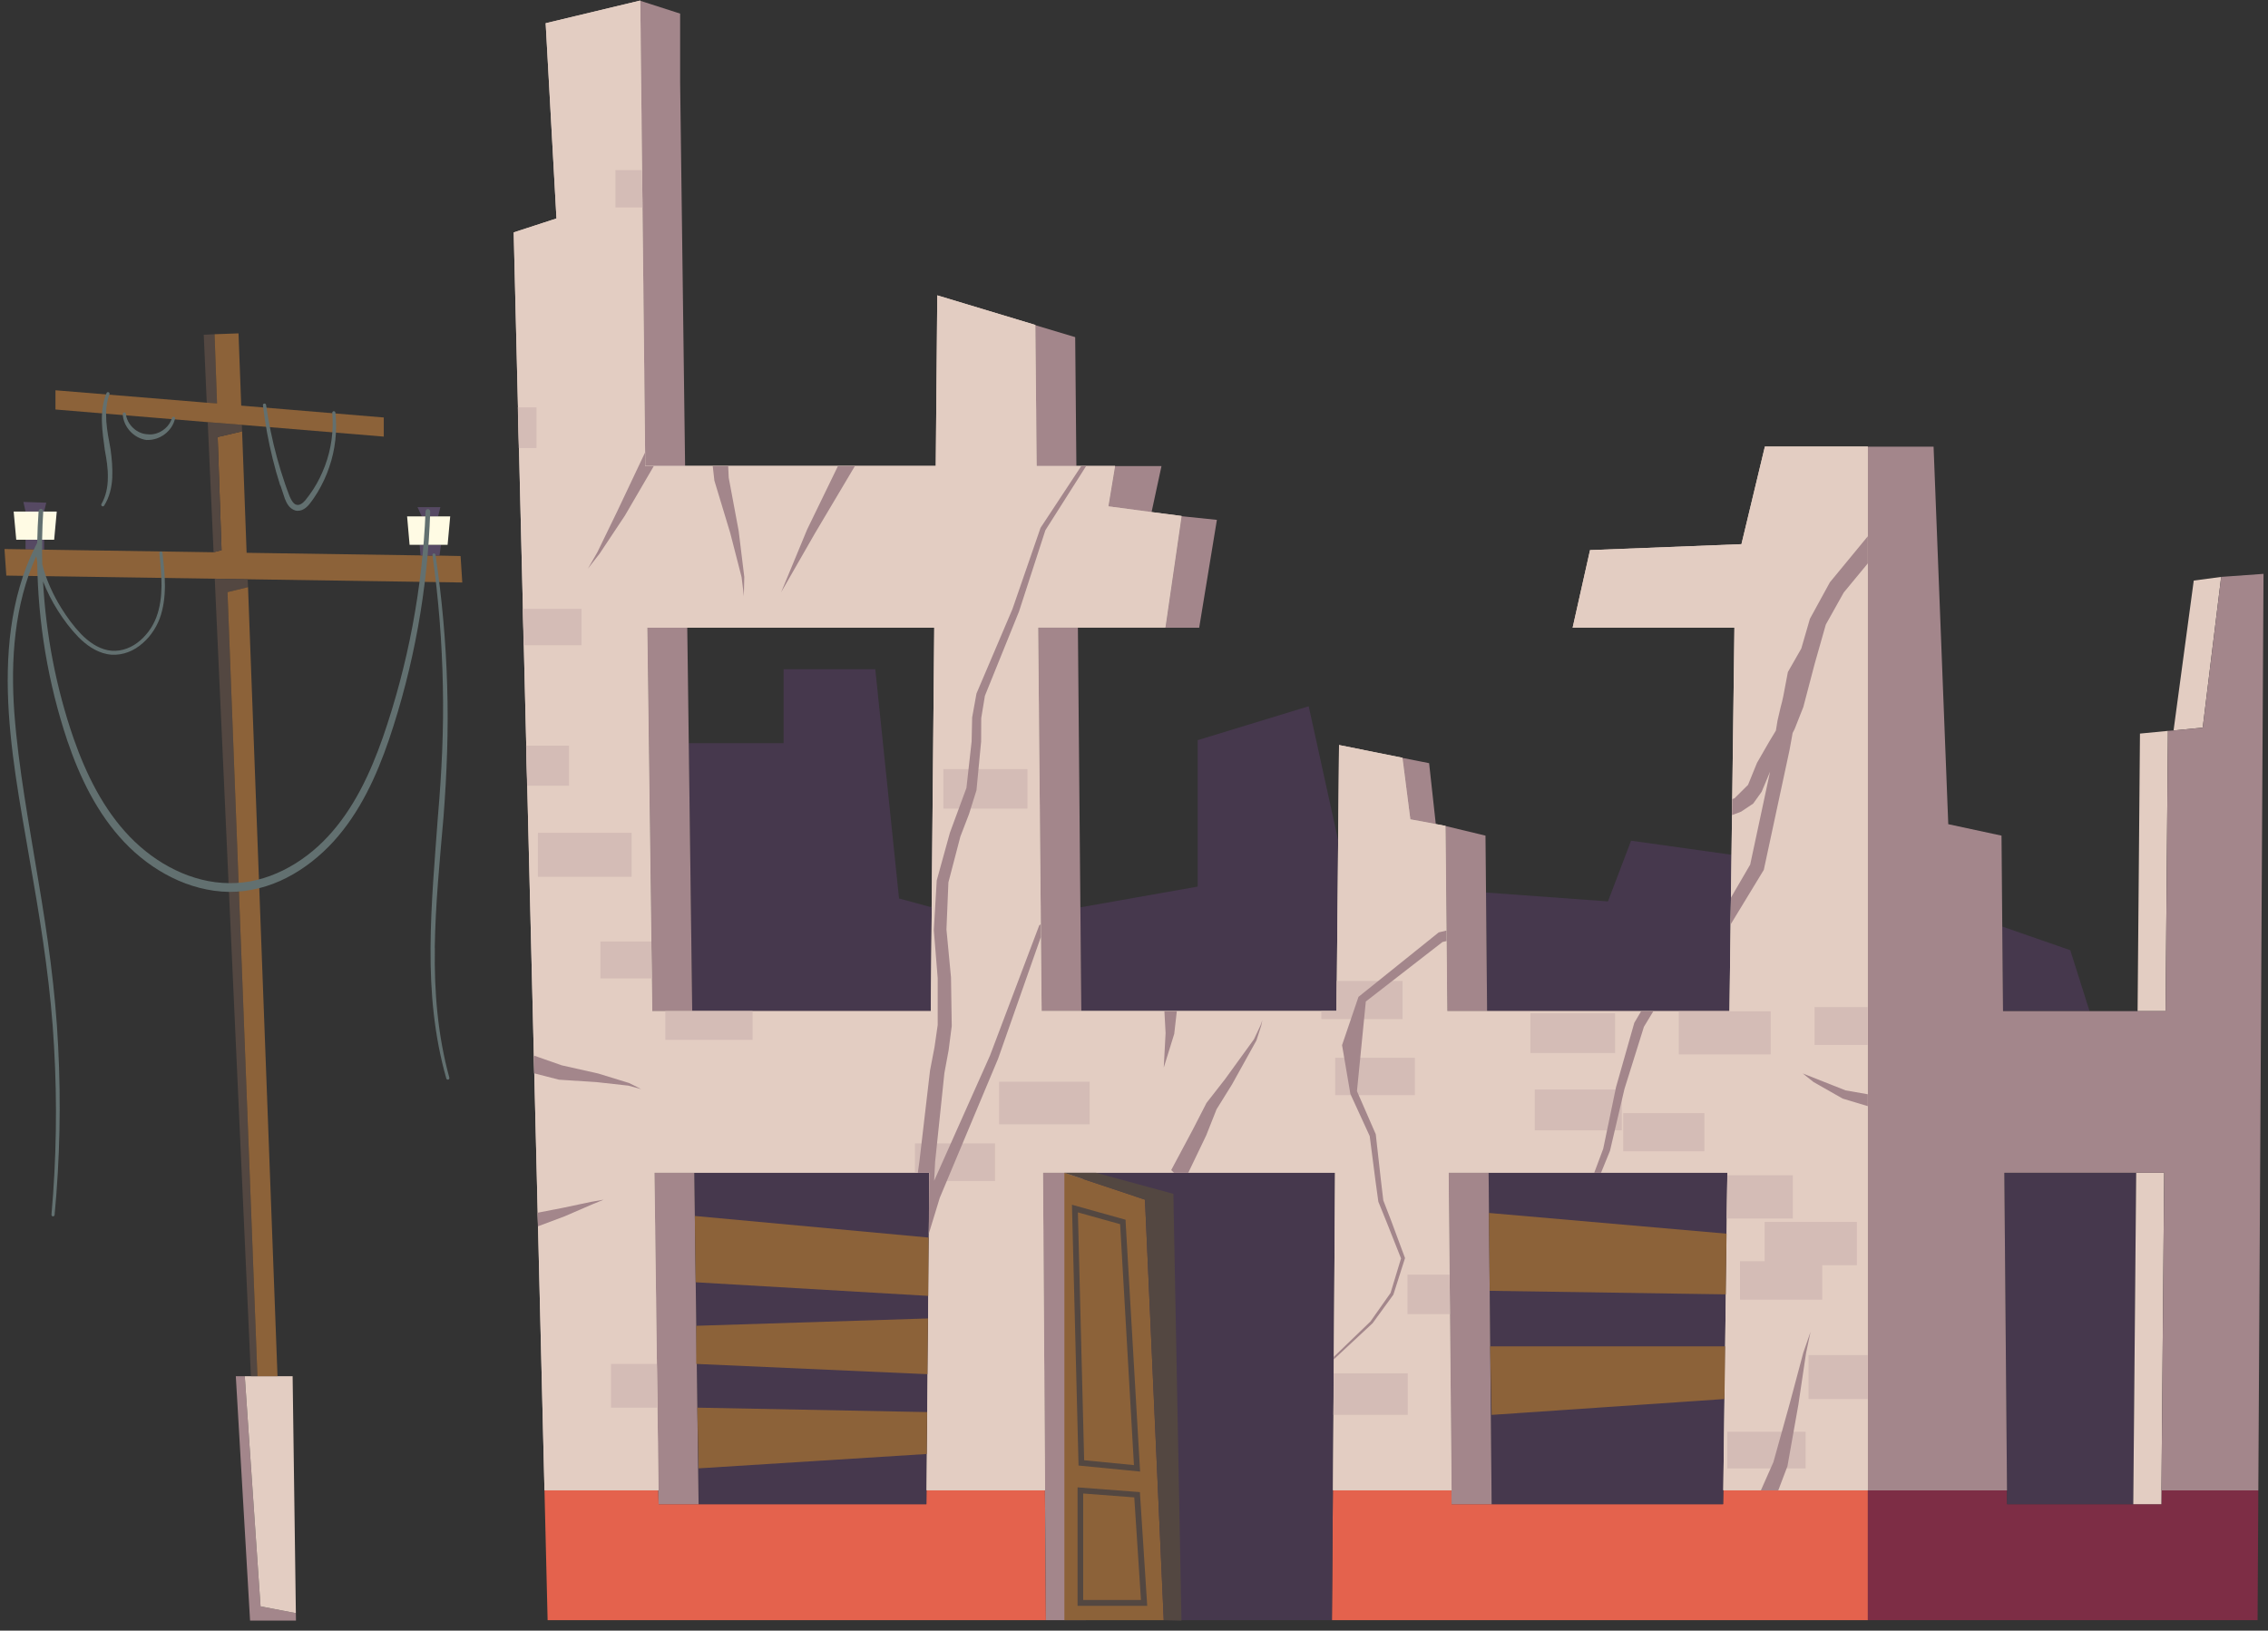 <svg width="210" height="151" viewBox="0 0 210 151" fill="none" xmlns="http://www.w3.org/2000/svg">
<rect x="0" y="0" width="210" height="151" fill="#333333" stroke="none"/>
<g clip-path="url(#clip0_2_38686)">
<path d="M200.125 139.29L200.135 138.01H209.105L209.035 150.03H172.945V138.01H185.835L185.845 139.29H197.525H200.125Z" fill="#7D2D45"/>
<path d="M134.405 139.29H138.115H159.545L159.565 138.01H172.945V150.03H123.325L123.415 138.01H134.395L134.405 139.29Z" fill="#E4624D"/>
<path d="M96.755 138.01L96.845 150.03H50.705L50.415 138.01H60.955L60.985 139.29H64.685H85.775L85.785 138.01H96.755Z" fill="#E4624D"/>
<path d="M197.795 108.6L197.525 139.29H185.845L185.835 138.01L185.585 108.6H197.795Z" fill="#46384D"/>
<path d="M191.695 87.99L193.475 93.63H185.465L185.395 85.8L191.695 87.99Z" fill="#46384D"/>
<path d="M86.045 108.6L85.785 138.01L85.775 139.29H64.685L64.285 108.6H86.045Z" fill="#46384D"/>
<path d="M123.605 108.6L123.415 138.01L123.325 150.03H100.545L100.265 108.6H123.605Z" fill="#46384D"/>
<path d="M159.565 138.01L159.545 139.29H138.115L137.835 108.6H159.945L159.565 138.01Z" fill="#46384D"/>
<path d="M160.325 79.15L160.135 93.63H137.695L137.595 82.65L148.885 83.47L151.025 77.85L160.315 79.15H160.325Z" fill="#46384D"/>
<path d="M123.895 77.73L123.745 93.63H100.125L100.035 84.02L110.895 82.1V68.54L121.175 65.4L123.885 77.73H123.895Z" fill="#46384D"/>
<path d="M86.265 84.02L86.175 93.63H64.095L63.775 68.82H72.555V61.97H81.045L83.245 83.2L86.265 84.02Z" fill="#46384D"/>
<path d="M60.955 138.01L60.585 108.6H64.285L64.685 139.29H60.985L60.955 138.01Z" fill="#A3868B"/>
<path d="M96.755 138.01L96.565 108.6H100.265L100.545 150.03H96.845L96.755 138.01Z" fill="#A3868B"/>
<path d="M137.835 108.6L138.115 139.29H134.405L134.395 138.01L134.135 108.6H137.835Z" fill="#A3868B"/>
<path d="M132.325 70.67L132.945 76.32L130.565 75.88L129.845 70.18L132.325 70.67Z" fill="#A3868B"/>
<path d="M137.595 82.65L137.695 93.63H134.005L133.845 76.49L137.545 77.38L137.595 82.65Z" fill="#A3868B"/>
<path d="M100.035 84.02L100.125 93.63H96.435L96.115 58.13H99.805L100.035 84.02Z" fill="#A3868B"/>
<path d="M112.675 48.14L111.035 58.13H107.895L109.395 47.8L112.675 48.14Z" fill="#A3868B"/>
<path d="M107.545 43.16L106.625 47.43L102.615 46.91L103.235 43.16H107.545Z" fill="#A3868B"/>
<path d="M99.555 31.22L99.665 43.16H95.975L95.855 30.11L99.555 31.22Z" fill="#A3868B"/>
<path d="M63.775 68.82L64.095 93.63H60.395L59.935 58.13H63.635L63.775 68.82Z" fill="#A3868B"/>
<path d="M62.975 7.65L63.435 43.16H59.735L59.275 0.07L62.975 1.26V7.65Z" fill="#A3868B"/>
<path d="M205.665 53.42L203.955 67.38L201.255 67.64L203.125 53.76L205.665 53.42Z" fill="#E3CDC2"/>
<path d="M200.385 108.6L200.135 138.01L200.125 139.29H197.525L197.795 108.6H200.385Z" fill="#E3CDC2"/>
<path d="M200.735 67.68L200.515 93.63H197.925L198.145 67.93L200.735 67.68Z" fill="#E3CDC2"/>
<path d="M201.255 67.64L203.955 67.38L205.665 53.42L209.585 53.14L209.105 138.01H200.135L200.385 108.6H197.795H185.585L185.835 138.01H172.945V41.36H179.035L180.395 76.32L185.325 77.38L185.395 85.8L185.465 93.63H193.475H197.925H200.515L200.735 67.68L201.255 67.64Z" fill="#A3868B"/>
<path d="M133.845 76.49L134.005 93.63H160.135L160.325 79.15L160.595 58.12H145.615L147.225 50.94L161.245 50.39L163.415 41.35H172.945V138H159.565L159.945 108.59H134.135L134.405 138H123.425L123.615 108.59H96.575L96.765 138H85.795L86.055 108.59H60.595L60.975 138H50.415L47.565 21.52L51.525 20.23L50.525 2.15L59.285 0.05L59.745 43.14H86.645L86.785 27.4V27.35L95.865 30.09L95.985 43.15H103.245L102.625 46.89L106.635 47.42L109.405 47.78L107.905 58.11H96.125L96.445 93.62H123.755L123.905 77.71L123.985 69.01V68.99L129.855 70.17L130.585 75.87L132.955 76.31L133.855 76.48L133.845 76.49ZM86.265 84.02L86.505 58.12H59.935L60.395 93.63H86.185L86.275 84.02H86.265Z" fill="#E3CDC2"/>
<path d="M133.845 76.49L134.005 93.63H160.135L160.325 79.15L160.595 58.12H145.615L147.225 50.94L161.245 50.39L163.415 41.35H172.945V138H159.565L159.945 108.59H134.135L134.405 138H123.425L123.615 108.59H96.575L96.765 138H85.795L86.055 108.59H60.595L60.975 138H50.415L47.565 21.52L51.525 20.23L50.525 2.15L59.285 0.05L59.745 43.14H86.645L86.785 27.4V27.35L95.865 30.09L95.985 43.15H103.245L102.625 46.89L106.635 47.42L109.405 47.78L107.905 58.11H96.125L96.445 93.62H123.755L123.905 77.71L123.985 69.01V68.99L129.855 70.17L130.585 75.87L132.955 76.31L133.855 76.48L133.845 76.49ZM86.265 84.02L86.505 58.12H59.935L60.395 93.63H86.185L86.275 84.02H86.265Z" fill="#E3CDC2"/>
<path d="M60.815 126.3H56.575V130.35H60.865L60.815 126.3Z" fill="#D4BCB6"/>
<path d="M60.305 87.18H55.595V90.6H60.355L60.305 87.18Z" fill="#D4BCB6"/>
<path d="M86.035 109.36H92.135V105.88H84.715V108.6H86.045L86.035 109.36Z" fill="#D4BCB6"/>
<path d="M58.485 77.12H49.805V81.19H58.485V77.12Z" fill="#D4BCB6"/>
<path d="M95.135 71.22H87.345V74.88H95.135V71.22Z" fill="#D4BCB6"/>
<path d="M48.035 41.49H49.675V37.72H47.945L48.035 41.49Z" fill="#D4BCB6"/>
<path d="M52.685 69.05H48.715L48.805 72.76H52.685V69.05Z" fill="#D4BCB6"/>
<path d="M69.685 93.63H64.095H61.605V96.29H69.685V93.63Z" fill="#D4BCB6"/>
<path d="M123.465 131.02H130.345V127.17H123.485L123.465 131.02Z" fill="#D4BCB6"/>
<path d="M56.985 19.21H59.485L59.445 15.75H56.985V19.21Z" fill="#D4BCB6"/>
<path d="M53.845 56.38H48.405L48.485 59.75H53.845V56.38Z" fill="#D4BCB6"/>
<path d="M100.895 100.17H92.505V104.11H100.895V100.17Z" fill="#D4BCB6"/>
<path d="M134.215 118.03H130.325V121.69H134.255L134.215 118.03Z" fill="#D4BCB6"/>
<path d="M150.165 100.89H142.105V104.67H150.165V100.89Z" fill="#D4BCB6"/>
<path d="M166.005 108.83H159.935L159.885 112.84H166.005V108.83Z" fill="#D4BCB6"/>
<path d="M149.545 93.83H141.705V97.51H149.545V93.83Z" fill="#D4BCB6"/>
<path d="M122.345 94.37H129.865V90.84H123.775L123.745 93.63H122.345V94.37Z" fill="#D4BCB6"/>
<path d="M167.185 132.58H159.935V135.98H167.185V132.58Z" fill="#D4BCB6"/>
<path d="M172.945 125.48H167.455V129.55H172.945V125.48Z" fill="#D4BCB6"/>
<path d="M131.005 97.95H123.625V101.41H131.005V97.95Z" fill="#D4BCB6"/>
<path d="M172.935 93.26H168.015V96.76H172.935V93.26Z" fill="#D4BCB6"/>
<path d="M157.815 103.08H150.295V106.61H157.815V103.08Z" fill="#D4BCB6"/>
<path d="M163.395 116.79H161.115V120.35H168.725V117.16H171.935V113.15H163.395V116.79Z" fill="#D4BCB6"/>
<path d="M163.955 93.65H155.445V97.64H163.955V93.65Z" fill="#D4BCB6"/>
<path d="M86.045 108.6L85.995 114.26L87.015 110.92L92.415 98.04L96.375 86.77L96.365 85.58L96.225 85.69L91.665 97.75L86.495 109.34L86.585 107.58L87.445 99.36L87.835 97.25L88.125 95.01L88.055 90.5L87.635 86.07L87.815 81.71L88.925 77.46L89.725 75.38L90.415 73.18L90.845 68.67L90.855 66.5L91.195 64.43L94.355 56.62L96.795 49.1L100.565 43.16H100.115L96.345 48.88L93.745 56.4L90.415 64.22L90.015 66.43L89.965 68.66L89.485 72.96L87.955 77.11L86.735 81.53L86.465 86.13L86.825 90.59V94.91L86.525 96.99L86.115 99.12L85.135 107.52L84.985 108.6H86.045Z" fill="#A3868B"/>
<path d="M52.285 112.63L54.825 111.53L55.895 111.09L54.745 111.29L52.045 111.86L49.775 112.3L49.805 113.56L52.285 112.63Z" fill="#A3868B"/>
<path d="M66.145 44.5L67.615 49.36L68.665 53.44L68.825 54.73L68.855 55.22L68.885 54.73L68.915 53.42L68.395 49.16L67.475 44.24L67.425 43.16H65.995L66.145 44.5Z" fill="#A3868B"/>
<path d="M49.455 99.39L51.755 99.98L55.285 100.21L58.175 100.53L59.045 100.76L59.365 100.86L59.075 100.7L58.255 100.29L55.395 99.41L52.015 98.65L49.475 97.76L49.425 97.88L49.455 99.39Z" fill="#A3868B"/>
<path d="M55.315 51.13L54.435 52.66L55.525 51.26L57.865 47.74L60.535 43.16H59.735L59.725 41.91L57.145 47.36L55.315 51.13Z" fill="#A3868B"/>
<path d="M74.735 49.03L72.325 54.85L75.455 49.39L79.155 43.16H77.585L74.735 49.03Z" fill="#A3868B"/>
<path d="M172.945 101.33L170.885 100.97L166.915 99.4L167.925 100.2L170.615 101.73L172.945 102.43V101.33Z" fill="#A3868B"/>
<path d="M108.725 95.74L108.965 93.63H107.815L107.925 95.66L107.755 98.86L108.725 95.74Z" fill="#A3868B"/>
<path d="M165.505 135.77L166.515 130.08L167.225 125.31L167.645 123.32L166.975 125.25L165.725 129.93L164.205 135.39L163.045 138.01H164.655L165.505 135.77Z" fill="#A3868B"/>
<path d="M160.395 74L160.375 75.48L161.215 75.16L162.335 74.41L163.115 73.32L163.895 71.46L162.055 80.06L160.275 83.12L160.245 85.6L163.315 80.55L165.695 69.47L165.985 67.87L166.165 67.52L166.975 65.47L168.025 61.47L169.055 57.84L170.715 54.87L172.945 52.17V49.66L169.435 53.92L167.585 57.3L166.785 60.06L165.545 62.23L165.125 64.44L165.015 64.94L164.865 65.52L164.585 66.73L164.435 67.65L163.815 68.68L162.685 70.64L161.855 72.68L160.605 73.92L160.395 74Z" fill="#A3868B"/>
<path d="M148.245 108.6L149.075 106.56L150.415 100.83L152.215 95.08L153.095 93.63H151.965L151.325 94.71L149.635 100.66L148.445 106.38L147.615 108.6H148.245Z" fill="#A3868B"/>
<path d="M111.685 105.14L112.645 102.72L114.075 100.42L116.335 96.35L116.775 94.99L116.885 94.47L116.705 94.97L116.105 96.24L113.425 99.94L111.715 102.13L110.415 104.66L108.445 108.35L108.705 108.6H110.025L111.685 105.14Z" fill="#A3868B"/>
<path d="M127.095 122.53L129.015 119.89L130.095 116.5L128.775 112.94L128.085 111.16L127.855 109.22L127.385 105.03L125.645 101.04L126.465 92.74L133.565 87.23L133.945 87.14L133.935 86.17L133.215 86.34L125.785 92.31L124.265 96.78L125.035 101.3L126.825 105.2L127.345 109.24L127.625 111.28L128.375 113.13L129.725 116.53L128.755 119.73L126.895 122.37L123.495 125.65V125.88L127.095 122.53Z" fill="#A3868B"/>
<path d="M64.335 112.6L85.985 114.6L85.945 120L64.415 118.74L64.335 112.6Z" fill="#8C6239"/>
<path d="M64.465 122.77L85.925 122.09L85.875 127.25L64.465 126.3V122.77Z" fill="#8C6239"/>
<path d="M64.565 130.35L85.845 130.76L85.815 134.64L64.685 135.97L64.565 130.35Z" fill="#8C6239"/>
<path d="M137.865 112.32L159.865 114.24L159.795 119.86L137.935 119.53L137.865 112.32Z" fill="#8C6239"/>
<path d="M137.975 124.67H159.735L159.675 129.55L138.115 131.02L137.975 124.67Z" fill="#8C6239"/>
<path d="M98.555 108.6V150.03H107.755L106.015 111.09L98.555 108.6Z" fill="#8C6239"/>
<path d="M98.555 108.6H101.485L108.645 110.55L109.395 150.07L107.755 150.03L106.015 111.09L98.555 108.6Z" fill="#534741"/>
<path d="M105.575 136.27L99.865 135.71L99.255 111.56L104.225 112.95V113.14L105.565 136.27H105.575ZM100.385 135.22L104.995 135.67L103.715 113.36L99.805 112.27L100.385 135.22Z" fill="#534741"/>
<path d="M106.225 148.7H99.775V137.73L105.545 138.17L106.225 148.71V148.7ZM100.305 148.16H105.645L105.025 138.66L100.295 138.3V148.16H100.305Z" fill="#534741"/>
<path d="M4.085 49.98V50.9L2.365 50.87V49.98H4.085Z" fill="#564963"/>
<path d="M19.885 53.59L0.585 53.3L0.415 50.84L2.365 50.87L4.085 50.9L19.775 51.14L20.515 50.95L20.155 40.47L22.395 39.95V39.34L22.835 51.19L38.935 51.43L40.695 51.45L42.645 51.49L42.805 53.94L22.935 53.64L19.885 53.59Z" fill="#8C6239"/>
<path d="M4.285 46.55L4.085 47.37H2.365L2.165 46.48L4.285 46.55Z" fill="#564963"/>
<path d="M40.775 46.96L40.565 47.82H39.055L38.655 46.96H40.775Z" fill="#564963"/>
<path d="M40.835 50.45L40.695 51.45L38.935 51.43L38.855 50.45H40.835Z" fill="#564963"/>
<path d="M2.365 47.37H4.085H5.255L5.015 49.98H4.085H2.365H1.505L1.265 47.37H2.365Z" fill="#FFFBE4"/>
<path d="M39.055 47.82H40.565H41.685L41.445 50.45H40.835H38.855H37.925L37.695 47.82H39.055Z" fill="#FFFBE4"/>
<path d="M27.395 149.38L27.405 150.07H23.155L21.835 127.44H22.665L24.125 148.75L27.395 149.38Z" fill="#A3868B"/>
<path d="M27.095 127.44L27.395 149.38L24.125 148.75L22.665 127.44H23.235H23.835H25.695H27.095Z" fill="#E3CDC2"/>
<path d="M21.065 54.83L23.835 127.44H23.235L19.885 53.59L22.935 53.64L22.965 54.37L21.065 54.83Z" fill="#534741"/>
<path d="M20.155 40.47L20.515 50.95L19.775 51.14L19.235 39.09L22.395 39.34V39.95L20.155 40.47Z" fill="#534741"/>
<path d="M19.865 30.95L20.095 37.35L19.145 37.29L18.865 31L19.865 30.95Z" fill="#534741"/>
<path d="M22.965 54.37L25.695 127.44H23.835L21.065 54.83L22.965 54.37Z" fill="#8C6239"/>
<path d="M20.095 37.35L19.865 30.95L22.085 30.87L22.335 37.56L35.535 38.66V40.43L22.395 39.34L19.235 39.09L5.135 37.92V36.14L19.145 37.29L20.095 37.35Z" fill="#8C6239"/>
<path d="M39.635 47.14C39.515 47.14 39.415 47.23 39.405 47.35C39.115 54.47 37.785 61.54 35.455 68.27C34.285 71.61 32.755 74.89 30.365 77.46C28.005 80.01 24.695 81.83 21.225 81.78C17.765 81.76 14.435 79.99 12.025 77.49C9.585 74.96 7.985 71.72 6.815 68.38C5.195 63.7 4.255 58.79 3.985 53.84C4.355 54.78 4.815 55.69 5.355 56.54C5.905 57.41 6.525 58.23 7.245 58.98C7.965 59.71 8.855 60.36 9.915 60.57C10.975 60.78 12.085 60.44 12.915 59.8C13.755 59.17 14.395 58.29 14.775 57.31C15.505 55.33 15.275 53.2 15.045 51.2C15.045 51.12 14.965 51.06 14.885 51.07C14.805 51.07 14.745 51.15 14.755 51.23C14.965 53.23 15.175 55.31 14.465 57.19C14.115 58.11 13.495 58.94 12.715 59.52C11.935 60.11 10.935 60.4 9.985 60.21C9.035 60.02 8.195 59.42 7.505 58.71C6.815 57.99 6.215 57.17 5.685 56.32C4.905 55.06 4.275 53.69 3.915 52.26C3.875 50.62 3.895 48.99 4.005 47.35C4.005 47.23 3.925 47.13 3.805 47.12C3.685 47.12 3.585 47.2 3.575 47.32C3.505 48.3 3.465 49.28 3.445 50.26L3.245 50.65C0.885 55.42 0.485 60.84 0.815 66.02C1.155 71.24 2.215 76.35 3.065 81.47C3.955 86.59 4.725 91.73 5.005 96.92C5.305 102.1 5.225 107.31 4.765 112.48C4.765 112.56 4.815 112.63 4.895 112.64C4.975 112.64 5.045 112.59 5.055 112.51C5.545 107.33 5.655 102.11 5.385 96.9C5.135 91.69 4.395 86.52 3.525 81.4C2.685 76.27 1.715 71.15 1.325 65.99C0.975 61.09 1.325 56 3.355 51.5C3.385 51.68 3.415 51.86 3.445 52.03C3.515 57.65 4.445 63.25 6.235 68.59C7.385 71.98 8.995 75.33 11.515 77.99C14.015 80.62 17.475 82.53 21.215 82.59C23.075 82.6 24.915 82.12 26.545 81.28C28.185 80.44 29.635 79.28 30.865 77.94C33.335 75.23 34.865 71.86 36.025 68.47C38.325 61.67 39.605 54.53 39.835 47.37C39.835 47.25 39.745 47.15 39.625 47.14H39.635Z" fill="#627070"/>
<path d="M40.255 87.8C40.315 83.76 40.715 79.72 41.065 75.68C41.375 71.63 41.535 67.56 41.405 63.5C41.285 59.44 40.925 55.39 40.325 51.37C40.315 51.29 40.235 51.24 40.165 51.25C40.085 51.26 40.025 51.33 40.045 51.41C40.605 55.42 40.925 59.46 41.005 63.51C41.095 67.56 40.895 71.6 40.545 75.63C40.255 79.67 39.885 83.72 39.865 87.79C39.835 91.85 40.205 95.95 41.325 99.87C41.345 99.95 41.425 99.99 41.505 99.97C41.585 99.95 41.625 99.87 41.605 99.79C40.535 95.89 40.195 91.83 40.265 87.79L40.255 87.8Z" fill="#627070"/>
<path d="M25.975 44.97L26.375 46.18C26.535 46.57 26.755 47.08 27.335 47.27C27.615 47.35 27.925 47.27 28.135 47.14C28.355 47.01 28.525 46.84 28.665 46.66C28.945 46.31 29.175 45.96 29.405 45.59C29.845 44.85 30.215 44.07 30.485 43.26C31.045 41.64 31.235 39.91 31.055 38.21C31.055 38.13 30.975 38.07 30.895 38.08C30.815 38.08 30.755 38.16 30.765 38.24C30.905 39.89 30.675 41.58 30.095 43.12C29.805 43.89 29.445 44.64 28.995 45.33C28.765 45.67 28.525 46.02 28.275 46.32C28.025 46.62 27.715 46.82 27.455 46.74C27.195 46.69 26.975 46.34 26.825 45.98C26.675 45.61 26.535 45.2 26.395 44.81C26.125 44.02 25.875 43.22 25.655 42.41C25.215 40.8 24.875 39.15 24.635 37.49C24.625 37.41 24.555 37.36 24.475 37.37C24.395 37.37 24.335 37.45 24.345 37.53C24.545 39.21 24.845 40.87 25.255 42.51C25.455 43.33 25.685 44.14 25.945 44.95L25.975 44.97Z" fill="#627070"/>
<path d="M13.585 40.74C14.825 40.79 15.945 39.91 16.205 38.77C16.225 38.7 16.175 38.62 16.105 38.6C16.025 38.58 15.945 38.62 15.925 38.7C15.645 39.68 14.585 40.35 13.635 40.21C12.685 40.17 11.755 39.33 11.655 38.32C11.655 38.24 11.585 38.18 11.505 38.19C11.425 38.19 11.365 38.26 11.365 38.34C11.415 39.51 12.365 40.59 13.595 40.75L13.585 40.74Z" fill="#627070"/>
<path d="M9.645 46.82C10.135 46.05 10.345 45.14 10.395 44.25C10.435 43.35 10.355 42.46 10.235 41.59C10.075 40.73 9.905 39.88 9.845 39.02C9.785 38.17 9.835 37.3 10.135 36.51C10.165 36.44 10.135 36.35 10.055 36.32C9.985 36.29 9.895 36.32 9.865 36.4C9.515 37.24 9.415 38.15 9.435 39.04C9.455 39.93 9.595 40.81 9.705 41.67C9.865 42.52 10.005 43.38 9.985 44.23C9.985 45.08 9.815 45.93 9.395 46.67C9.355 46.74 9.375 46.82 9.445 46.87C9.515 46.91 9.605 46.89 9.645 46.82Z" fill="#627070"/>
</g>
<defs>
<clipPath id="clip0_2_38686">
<rect width="209.17" height="150" fill="white" transform="translate(0.415 0.07)"/>
</clipPath>
</defs>
</svg>
